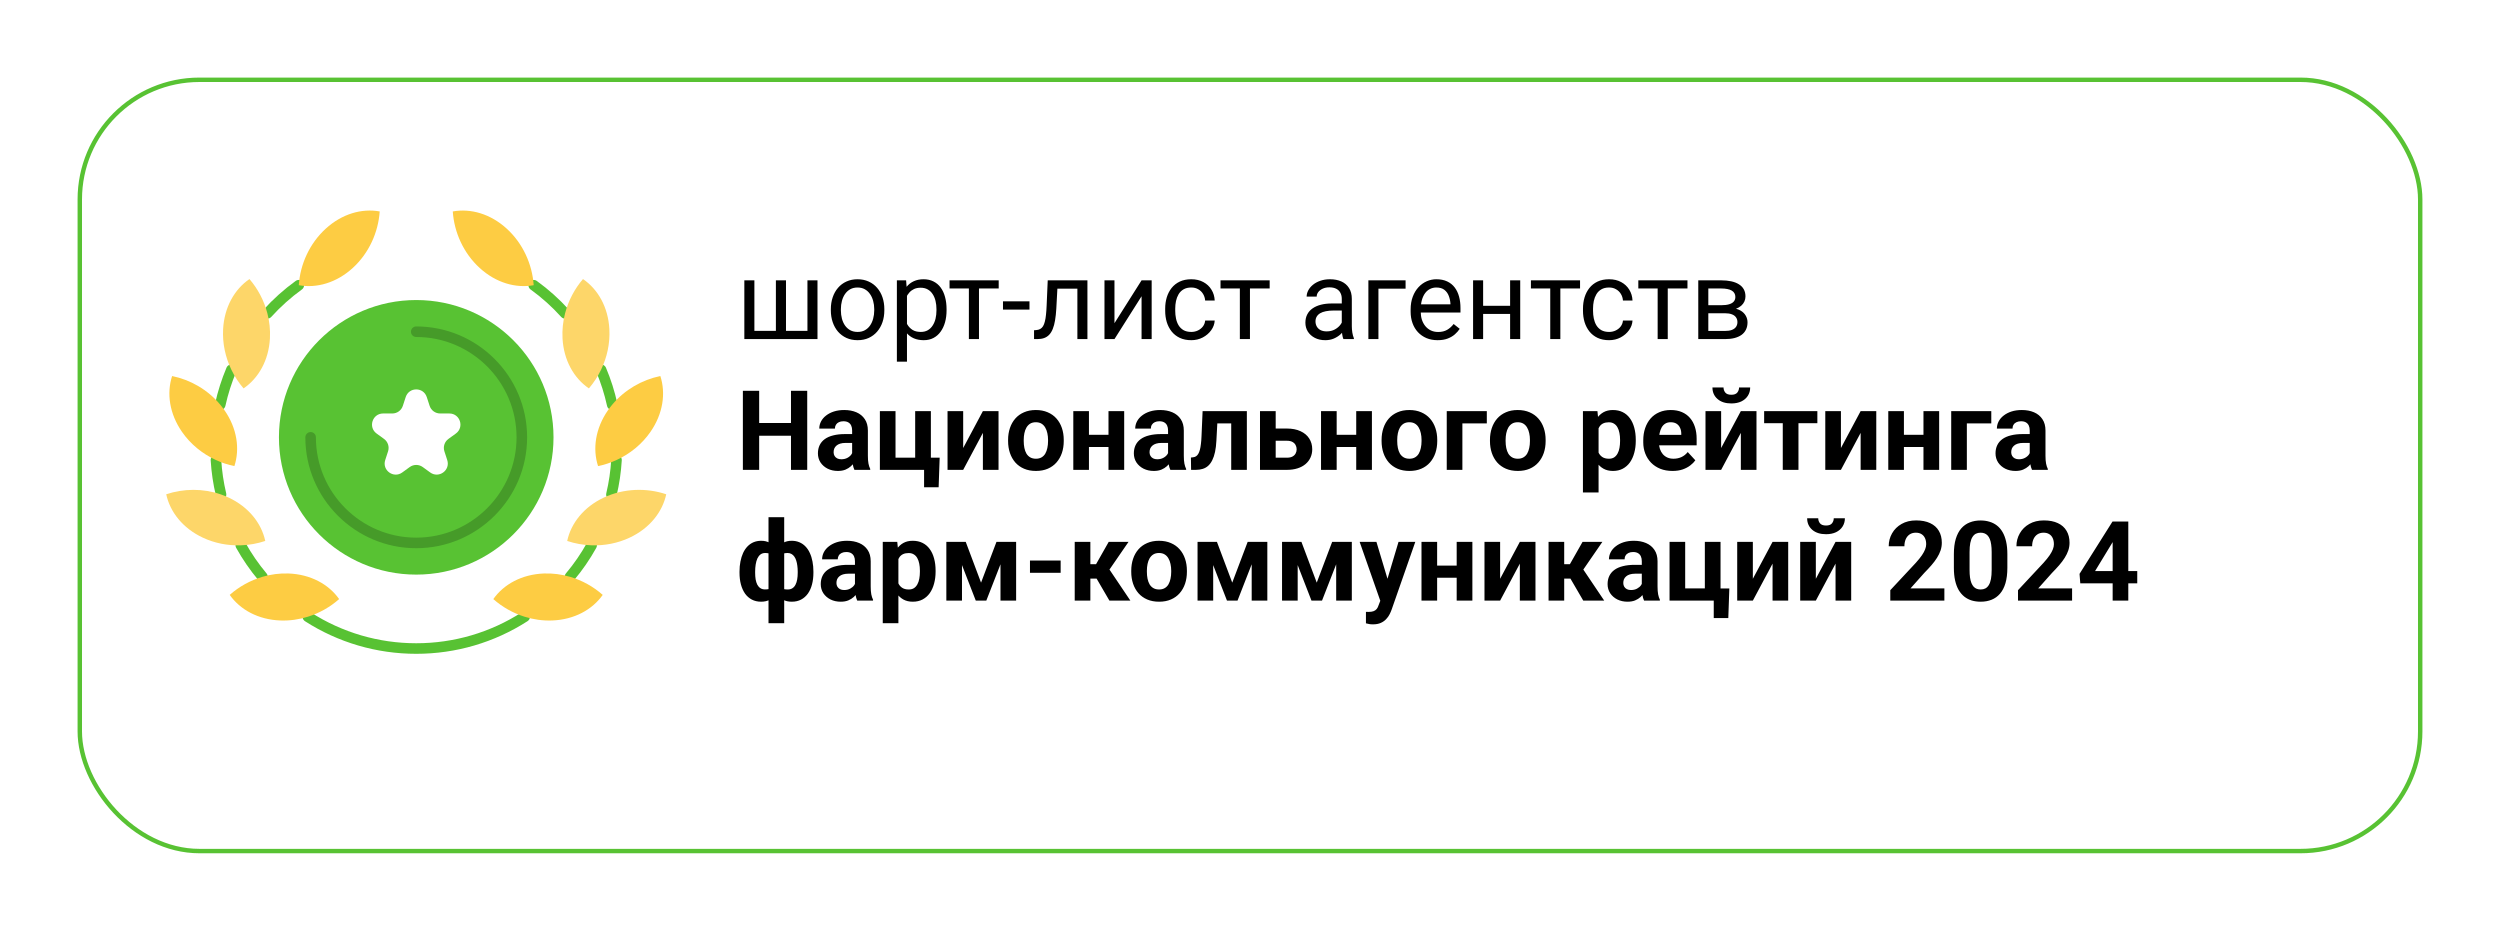 <svg width="1128" height="420" viewBox="0 0 1128 420" fill="none" xmlns="http://www.w3.org/2000/svg">
<g filter="url(#filter0_d_10474_320)">
<rect x="35" y="20" width="1058" height="350" rx="55" fill="white"/>
<rect x="36" y="21" width="1056" height="348" rx="54" stroke="#58C233" stroke-width="2"/>
</g>
<path d="M335.847 126.49H340.379V149.276H350.082V126.49H354.639V149.276H364.317V126.49H368.85V153H335.847V126.49ZM374.877 140.039V139.475C374.877 137.564 375.155 135.792 375.71 134.159C376.266 132.509 377.066 131.08 378.111 129.871C379.157 128.646 380.423 127.698 381.909 127.029C383.395 126.343 385.062 126 386.907 126C388.769 126 390.444 126.343 391.93 127.029C393.433 127.698 394.707 128.646 395.752 129.871C396.814 131.08 397.623 132.509 398.178 134.159C398.733 135.792 399.011 137.564 399.011 139.475V140.039C399.011 141.95 398.733 143.722 398.178 145.356C397.623 146.989 396.814 148.418 395.752 149.643C394.707 150.852 393.441 151.799 391.955 152.485C390.485 153.155 388.818 153.49 386.956 153.49C385.094 153.49 383.42 153.155 381.934 152.485C380.447 151.799 379.173 150.852 378.111 149.643C377.066 148.418 376.266 146.989 375.71 145.356C375.155 143.722 374.877 141.95 374.877 140.039ZM379.41 139.475V140.039C379.41 141.362 379.565 142.611 379.875 143.788C380.186 144.947 380.651 145.976 381.272 146.875C381.909 147.773 382.701 148.484 383.649 149.006C384.596 149.513 385.699 149.766 386.956 149.766C388.198 149.766 389.284 149.513 390.215 149.006C391.162 148.484 391.946 147.773 392.567 146.875C393.188 145.976 393.653 144.947 393.964 143.788C394.29 142.611 394.454 141.362 394.454 140.039V139.475C394.454 138.169 394.29 136.935 393.964 135.776C393.653 134.6 393.18 133.562 392.543 132.664C391.922 131.749 391.138 131.031 390.19 130.508C389.259 129.985 388.165 129.724 386.907 129.724C385.666 129.724 384.572 129.985 383.624 130.508C382.693 131.031 381.909 131.749 381.272 132.664C380.651 133.562 380.186 134.6 379.875 135.776C379.565 136.935 379.41 138.169 379.41 139.475ZM409.228 131.586V163.193H404.671V126.49H408.836L409.228 131.586ZM427.089 139.524V140.039C427.089 141.966 426.861 143.755 426.403 145.405C425.946 147.038 425.276 148.459 424.394 149.668C423.529 150.877 422.459 151.816 421.185 152.485C419.911 153.155 418.449 153.49 416.799 153.49C415.116 153.49 413.63 153.212 412.34 152.657C411.049 152.102 409.955 151.293 409.056 150.231C408.158 149.17 407.439 147.896 406.9 146.409C406.378 144.923 406.018 143.248 405.822 141.386V138.642C406.018 136.682 406.386 134.926 406.925 133.374C407.464 131.823 408.174 130.5 409.056 129.405C409.955 128.295 411.041 127.453 412.315 126.882C413.589 126.294 415.059 126 416.725 126C418.391 126 419.87 126.326 421.16 126.98C422.45 127.617 423.537 128.531 424.419 129.724C425.301 130.916 425.962 132.345 426.403 134.012C426.861 135.661 427.089 137.499 427.089 139.524ZM422.532 140.039V139.524C422.532 138.201 422.393 136.96 422.116 135.8C421.838 134.624 421.405 133.595 420.817 132.713C420.245 131.815 419.51 131.112 418.612 130.606C417.714 130.083 416.644 129.822 415.402 129.822C414.259 129.822 413.263 130.018 412.413 130.41C411.58 130.802 410.87 131.333 410.282 132.002C409.693 132.656 409.212 133.407 408.836 134.257C408.477 135.09 408.207 135.955 408.027 136.854V143.199C408.354 144.343 408.811 145.421 409.399 146.434C409.988 147.43 410.772 148.239 411.752 148.859C412.732 149.464 413.965 149.766 415.451 149.766C416.676 149.766 417.73 149.513 418.612 149.006C419.51 148.484 420.245 147.773 420.817 146.875C421.405 145.976 421.838 144.947 422.116 143.788C422.393 142.611 422.532 141.362 422.532 140.039ZM441.717 126.49V153H437.159V126.49H441.717ZM450.611 126.49V130.165H428.437V126.49H450.611ZM464.503 135.972V139.696H452.546V135.972H464.503ZM486.652 126.49V130.238H473.838V126.49H486.652ZM490.646 126.49V153H486.113V126.49H490.646ZM472.735 126.49H477.292L476.606 139.279C476.492 141.256 476.304 143.003 476.043 144.523C475.798 146.025 475.455 147.316 475.014 148.394C474.589 149.472 474.05 150.354 473.397 151.04C472.76 151.71 471.992 152.208 471.094 152.534C470.195 152.845 469.158 153 467.982 153H466.561V149.006L467.541 148.933C468.243 148.884 468.84 148.72 469.33 148.443C469.836 148.165 470.261 147.757 470.604 147.218C470.947 146.662 471.224 145.952 471.437 145.086C471.665 144.22 471.837 143.191 471.951 141.999C472.082 140.807 472.18 139.418 472.245 137.834L472.735 126.49ZM502.847 145.821L515.073 126.49H519.631V153H515.073V133.669L502.847 153H498.339V126.49H502.847V145.821ZM537.517 149.766C538.595 149.766 539.591 149.545 540.506 149.104C541.42 148.663 542.172 148.059 542.76 147.291C543.348 146.507 543.683 145.617 543.764 144.621H548.077C547.995 146.189 547.464 147.651 546.484 149.006C545.52 150.346 544.254 151.432 542.686 152.265C541.118 153.082 539.395 153.49 537.517 153.49C535.524 153.49 533.784 153.139 532.298 152.436C530.828 151.734 529.603 150.77 528.623 149.545C527.659 148.32 526.932 146.916 526.442 145.331C525.968 143.73 525.731 142.04 525.731 140.259V139.23C525.731 137.45 525.968 135.767 526.442 134.183C526.932 132.582 527.659 131.169 528.623 129.944C529.603 128.719 530.828 127.756 532.298 127.053C533.784 126.351 535.524 126 537.517 126C539.591 126 541.404 126.424 542.956 127.274C544.508 128.107 545.724 129.25 546.607 130.704C547.505 132.141 547.995 133.775 548.077 135.604H543.764C543.683 134.51 543.372 133.522 542.833 132.639C542.311 131.757 541.592 131.055 540.677 130.532C539.779 129.993 538.725 129.724 537.517 129.724C536.128 129.724 534.96 130.001 534.013 130.557C533.082 131.096 532.339 131.831 531.783 132.762C531.244 133.677 530.852 134.698 530.607 135.825C530.379 136.935 530.264 138.071 530.264 139.23V140.259C530.264 141.419 530.379 142.562 530.607 143.69C530.836 144.817 531.22 145.837 531.759 146.752C532.314 147.667 533.057 148.402 533.988 148.957C534.936 149.496 536.112 149.766 537.517 149.766ZM563.978 126.49V153H559.421V126.49H563.978ZM572.872 126.49V130.165H550.698V126.49H572.872ZM605.41 148.467V134.82C605.41 133.775 605.197 132.868 604.772 132.1C604.364 131.316 603.743 130.712 602.91 130.287C602.077 129.863 601.048 129.65 599.823 129.65C598.68 129.65 597.675 129.846 596.81 130.238C595.96 130.63 595.291 131.145 594.8 131.782C594.327 132.419 594.09 133.105 594.09 133.84H589.557C589.557 132.893 589.802 131.953 590.292 131.022C590.782 130.091 591.485 129.25 592.399 128.499C593.33 127.731 594.441 127.127 595.732 126.686C597.038 126.228 598.492 126 600.093 126C602.02 126 603.719 126.326 605.189 126.98C606.675 127.633 607.835 128.621 608.668 129.944C609.518 131.251 609.942 132.893 609.942 134.869V147.218C609.942 148.1 610.016 149.039 610.163 150.035C610.326 151.032 610.563 151.889 610.873 152.608V153H606.145C605.916 152.477 605.736 151.783 605.606 150.917C605.475 150.035 605.41 149.219 605.41 148.467ZM606.194 136.927L606.243 140.112H601.661C600.37 140.112 599.219 140.219 598.206 140.431C597.193 140.627 596.344 140.929 595.658 141.337C594.972 141.746 594.449 142.26 594.09 142.881C593.731 143.485 593.551 144.196 593.551 145.013C593.551 145.846 593.739 146.605 594.114 147.291C594.49 147.977 595.054 148.524 595.805 148.933C596.573 149.325 597.512 149.521 598.623 149.521C600.011 149.521 601.236 149.227 602.298 148.639C603.36 148.051 604.201 147.332 604.821 146.483C605.459 145.633 605.802 144.808 605.851 144.008L607.786 146.189C607.672 146.875 607.361 147.634 606.855 148.467C606.349 149.3 605.671 150.101 604.821 150.868C603.988 151.62 602.992 152.249 601.832 152.755C600.689 153.245 599.399 153.49 597.961 153.49C596.164 153.49 594.588 153.139 593.232 152.436C591.893 151.734 590.848 150.795 590.096 149.619C589.361 148.426 588.994 147.095 588.994 145.625C588.994 144.204 589.271 142.954 589.827 141.876C590.382 140.782 591.182 139.875 592.228 139.157C593.273 138.422 594.531 137.866 596.001 137.491C597.471 137.115 599.113 136.927 600.926 136.927H606.194ZM634.198 126.49V130.238H621.948V153H617.415V126.49H634.198ZM648.654 153.49C646.808 153.49 645.134 153.18 643.631 152.559C642.145 151.922 640.863 151.032 639.785 149.888C638.723 148.745 637.906 147.389 637.335 145.821C636.763 144.253 636.477 142.538 636.477 140.676V139.647C636.477 137.491 636.796 135.571 637.433 133.889C638.07 132.19 638.935 130.753 640.03 129.577C641.124 128.401 642.366 127.511 643.754 126.906C645.142 126.302 646.58 126 648.066 126C649.961 126 651.594 126.326 652.966 126.98C654.355 127.633 655.49 128.548 656.372 129.724C657.254 130.884 657.908 132.256 658.332 133.84C658.757 135.408 658.969 137.123 658.969 138.985V141.019H639.172V137.319H654.437V136.976C654.371 135.8 654.126 134.657 653.701 133.546C653.293 132.435 652.64 131.521 651.741 130.802C650.843 130.083 649.618 129.724 648.066 129.724C647.037 129.724 646.09 129.944 645.224 130.385C644.358 130.81 643.615 131.447 642.994 132.296C642.374 133.146 641.892 134.183 641.549 135.408C641.206 136.633 641.034 138.046 641.034 139.647V140.676C641.034 141.934 641.206 143.118 641.549 144.229C641.908 145.323 642.423 146.287 643.092 147.12C643.778 147.953 644.603 148.606 645.567 149.08C646.547 149.553 647.658 149.79 648.899 149.79C650.5 149.79 651.856 149.464 652.966 148.81C654.077 148.157 655.049 147.283 655.882 146.189L658.626 148.369C658.055 149.235 657.328 150.06 656.446 150.844C655.564 151.628 654.477 152.265 653.187 152.755C651.913 153.245 650.402 153.49 648.654 153.49ZM682.245 137.981V141.656H668.231V137.981H682.245ZM669.186 126.49V153H664.654V126.49H669.186ZM685.921 126.49V153H681.363V126.49H685.921ZM704.027 126.49V153H699.47V126.49H704.027ZM712.921 126.49V130.165H690.747V126.49H712.921ZM726.029 149.766C727.107 149.766 728.104 149.545 729.018 149.104C729.933 148.663 730.684 148.059 731.272 147.291C731.861 146.507 732.195 145.617 732.277 144.621H736.589C736.508 146.189 735.977 147.651 734.997 149.006C734.033 150.346 732.767 151.432 731.199 152.265C729.631 153.082 727.908 153.49 726.029 153.49C724.036 153.49 722.297 153.139 720.81 152.436C719.34 151.734 718.115 150.77 717.135 149.545C716.172 148.32 715.445 146.916 714.955 145.331C714.481 143.73 714.244 142.04 714.244 140.259V139.23C714.244 137.45 714.481 135.767 714.955 134.183C715.445 132.582 716.172 131.169 717.135 129.944C718.115 128.719 719.34 127.756 720.81 127.053C722.297 126.351 724.036 126 726.029 126C728.104 126 729.917 126.424 731.468 127.274C733.02 128.107 734.237 129.25 735.119 130.704C736.018 132.141 736.508 133.775 736.589 135.604H732.277C732.195 134.51 731.885 133.522 731.346 132.639C730.823 131.757 730.105 131.055 729.19 130.532C728.291 129.993 727.238 129.724 726.029 129.724C724.641 129.724 723.473 130.001 722.526 130.557C721.594 131.096 720.851 131.831 720.296 132.762C719.757 133.677 719.365 134.698 719.12 135.825C718.891 136.935 718.777 138.071 718.777 139.23V140.259C718.777 141.419 718.891 142.562 719.12 143.69C719.349 144.817 719.732 145.837 720.271 146.752C720.827 147.667 721.57 148.402 722.501 148.957C723.448 149.496 724.624 149.766 726.029 149.766ZM752.491 126.49V153H747.933V126.49H752.491ZM761.385 126.49V130.165H739.211V126.49H761.385ZM778.29 141.337H769.592L769.543 137.711H776.649C778.054 137.711 779.221 137.572 780.152 137.295C781.1 137.017 781.81 136.6 782.284 136.045C782.758 135.49 782.995 134.804 782.995 133.987C782.995 133.35 782.856 132.795 782.578 132.321C782.317 131.831 781.917 131.431 781.378 131.12C780.839 130.794 780.169 130.557 779.368 130.41C778.584 130.246 777.662 130.165 776.6 130.165H770.793V153H766.26V126.49H776.6C778.282 126.49 779.793 126.637 781.133 126.931C782.488 127.225 783.64 127.674 784.587 128.278C785.551 128.866 786.286 129.618 786.792 130.532C787.299 131.447 787.552 132.525 787.552 133.767C787.552 134.567 787.389 135.326 787.062 136.045C786.735 136.764 786.253 137.401 785.616 137.956C784.979 138.512 784.195 138.969 783.264 139.328C782.333 139.671 781.263 139.892 780.054 139.99L778.29 141.337ZM778.29 153H767.951L770.205 149.325H778.29C779.548 149.325 780.594 149.17 781.427 148.859C782.26 148.533 782.88 148.075 783.289 147.487C783.713 146.883 783.926 146.164 783.926 145.331C783.926 144.498 783.713 143.788 783.289 143.199C782.88 142.595 782.26 142.138 781.427 141.827C780.594 141.501 779.548 141.337 778.29 141.337H771.406L771.455 137.711H780.054L781.696 139.083C783.15 139.198 784.383 139.557 785.396 140.161C786.408 140.766 787.176 141.533 787.699 142.464C788.222 143.379 788.483 144.376 788.483 145.454C788.483 146.695 788.246 147.789 787.772 148.737C787.315 149.684 786.645 150.476 785.763 151.113C784.881 151.734 783.811 152.208 782.554 152.534C781.296 152.845 779.875 153 778.29 153ZM358.976 190.855V196.589H340.355V190.855H358.976ZM342.536 176.326V212H335.185V176.326H342.536ZM364.219 176.326V212H356.893V176.326H364.219ZM384.482 206.022V194.212C384.482 193.363 384.343 192.636 384.065 192.031C383.787 191.411 383.355 190.929 382.767 190.586C382.195 190.243 381.452 190.071 380.537 190.071C379.753 190.071 379.075 190.21 378.503 190.488C377.932 190.749 377.491 191.133 377.18 191.639C376.87 192.129 376.715 192.709 376.715 193.379H369.658C369.658 192.252 369.92 191.182 370.442 190.169C370.965 189.157 371.725 188.266 372.721 187.499C373.717 186.715 374.902 186.102 376.274 185.661C377.662 185.22 379.214 185 380.929 185C382.987 185 384.817 185.343 386.417 186.029C388.018 186.715 389.276 187.744 390.19 189.116C391.122 190.488 391.587 192.203 391.587 194.261V205.605C391.587 207.059 391.677 208.251 391.857 209.182C392.036 210.097 392.298 210.897 392.641 211.583V212H385.511C385.168 211.281 384.906 210.383 384.727 209.305C384.563 208.21 384.482 207.116 384.482 206.022ZM385.413 195.854L385.462 199.847H381.517C380.586 199.847 379.777 199.954 379.091 200.166C378.405 200.378 377.842 200.68 377.401 201.072C376.96 201.448 376.633 201.889 376.421 202.396C376.225 202.902 376.127 203.457 376.127 204.062C376.127 204.666 376.266 205.213 376.543 205.703C376.821 206.177 377.221 206.553 377.744 206.83C378.267 207.092 378.879 207.222 379.581 207.222C380.643 207.222 381.566 207.01 382.35 206.585C383.134 206.161 383.738 205.638 384.163 205.017C384.604 204.396 384.833 203.808 384.849 203.253L386.711 206.242C386.45 206.912 386.091 207.606 385.633 208.325C385.192 209.044 384.629 209.721 383.943 210.358C383.257 210.979 382.432 211.494 381.468 211.902C380.504 212.294 379.361 212.49 378.038 212.49C376.355 212.49 374.828 212.155 373.456 211.485C372.1 210.799 371.022 209.86 370.222 208.668C369.438 207.459 369.046 206.087 369.046 204.552C369.046 203.163 369.307 201.93 369.83 200.852C370.353 199.774 371.12 198.867 372.133 198.132C373.162 197.381 374.444 196.817 375.98 196.442C377.515 196.05 379.296 195.854 381.321 195.854H385.413ZM397.002 212V185.49H404.058V206.487H412.928V185.49H420.009V212H397.002ZM423.978 206.512L423.512 219.865H416.946V212H413.981V206.512H423.978ZM434.587 202.15L443.481 185.49H450.537V212H443.481V195.315L434.587 212H427.53V185.49H434.587V202.15ZM454.849 199.014V198.5C454.849 196.556 455.127 194.767 455.682 193.134C456.238 191.484 457.046 190.055 458.108 188.846C459.17 187.638 460.476 186.698 462.028 186.029C463.58 185.343 465.36 185 467.369 185C469.379 185 471.167 185.343 472.735 186.029C474.303 186.698 475.618 187.638 476.68 188.846C477.758 190.055 478.575 191.484 479.13 193.134C479.685 194.767 479.963 196.556 479.963 198.5V199.014C479.963 200.942 479.685 202.73 479.13 204.38C478.575 206.014 477.758 207.443 476.68 208.668C475.618 209.877 474.311 210.816 472.76 211.485C471.208 212.155 469.428 212.49 467.418 212.49C465.409 212.49 463.621 212.155 462.053 211.485C460.501 210.816 459.186 209.877 458.108 208.668C457.046 207.443 456.238 206.014 455.682 204.38C455.127 202.73 454.849 200.942 454.849 199.014ZM461.906 198.5V199.014C461.906 200.125 462.004 201.162 462.2 202.126C462.396 203.09 462.706 203.939 463.131 204.674C463.572 205.393 464.143 205.956 464.846 206.365C465.548 206.773 466.406 206.977 467.418 206.977C468.398 206.977 469.24 206.773 469.942 206.365C470.644 205.956 471.208 205.393 471.633 204.674C472.057 203.939 472.368 203.09 472.564 202.126C472.776 201.162 472.882 200.125 472.882 199.014V198.5C472.882 197.422 472.776 196.409 472.564 195.462C472.368 194.498 472.049 193.649 471.608 192.914C471.183 192.162 470.62 191.574 469.918 191.149C469.215 190.725 468.366 190.512 467.369 190.512C466.373 190.512 465.524 190.725 464.821 191.149C464.135 191.574 463.572 192.162 463.131 192.914C462.706 193.649 462.396 194.498 462.2 195.462C462.004 196.409 461.906 197.422 461.906 198.5ZM502.455 196.197V201.685H488.98V196.197H502.455ZM491.332 185.49V212H484.275V185.49H491.332ZM507.233 185.49V212H500.152V185.49H507.233ZM527.03 206.022V194.212C527.03 193.363 526.891 192.636 526.613 192.031C526.336 191.411 525.903 190.929 525.315 190.586C524.743 190.243 524 190.071 523.085 190.071C522.301 190.071 521.623 190.21 521.052 190.488C520.48 190.749 520.039 191.133 519.729 191.639C519.418 192.129 519.263 192.709 519.263 193.379H512.207C512.207 192.252 512.468 191.182 512.991 190.169C513.513 189.157 514.273 188.266 515.269 187.499C516.266 186.715 517.45 186.102 518.822 185.661C520.21 185.22 521.762 185 523.477 185C525.535 185 527.365 185.343 528.966 186.029C530.566 186.715 531.824 187.744 532.739 189.116C533.67 190.488 534.135 192.203 534.135 194.261V205.605C534.135 207.059 534.225 208.251 534.405 209.182C534.585 210.097 534.846 210.897 535.189 211.583V212H528.059C527.716 211.281 527.455 210.383 527.275 209.305C527.112 208.21 527.03 207.116 527.03 206.022ZM527.961 195.854L528.01 199.847H524.065C523.134 199.847 522.326 199.954 521.64 200.166C520.954 200.378 520.39 200.68 519.949 201.072C519.508 201.448 519.181 201.889 518.969 202.396C518.773 202.902 518.675 203.457 518.675 204.062C518.675 204.666 518.814 205.213 519.092 205.703C519.369 206.177 519.769 206.553 520.292 206.83C520.815 207.092 521.427 207.222 522.13 207.222C523.191 207.222 524.114 207.01 524.898 206.585C525.682 206.161 526.287 205.638 526.711 205.017C527.153 204.396 527.381 203.808 527.398 203.253L529.26 206.242C528.998 206.912 528.639 207.606 528.182 208.325C527.741 209.044 527.177 209.721 526.491 210.358C525.805 210.979 524.98 211.494 524.016 211.902C523.053 212.294 521.909 212.49 520.586 212.49C518.904 212.49 517.377 212.155 516.004 211.485C514.649 210.799 513.571 209.86 512.77 208.668C511.986 207.459 511.594 206.087 511.594 204.552C511.594 203.163 511.856 201.93 512.378 200.852C512.901 199.774 513.669 198.867 514.681 198.132C515.71 197.381 516.993 196.817 518.528 196.442C520.063 196.05 521.844 195.854 523.869 195.854H527.961ZM557.412 185.49V191.027H544.377V185.49H557.412ZM562.581 185.49V212H555.525V185.49H562.581ZM542.613 185.49H549.547L548.836 198.867C548.738 200.778 548.534 202.461 548.224 203.915C547.913 205.368 547.497 206.61 546.974 207.639C546.468 208.668 545.855 209.509 545.136 210.162C544.434 210.799 543.609 211.265 542.662 211.559C541.731 211.853 540.702 212 539.575 212H537.419L537.345 206.438L538.252 206.34C538.774 206.291 539.232 206.144 539.624 205.899C540.032 205.638 540.375 205.27 540.653 204.797C540.947 204.307 541.192 203.694 541.388 202.959C541.584 202.208 541.739 201.326 541.853 200.313C541.984 199.3 542.074 198.132 542.123 196.809L542.613 185.49ZM572.921 193.355H580.614C583.032 193.355 585.09 193.755 586.789 194.555C588.504 195.339 589.81 196.434 590.709 197.838C591.623 199.243 592.081 200.868 592.081 202.714C592.081 204.053 591.819 205.295 591.297 206.438C590.79 207.565 590.047 208.545 589.067 209.378C588.087 210.211 586.887 210.857 585.465 211.314C584.044 211.771 582.427 212 580.614 212H568.511V185.49H575.591V206.512H580.614C581.676 206.512 582.525 206.34 583.162 205.997C583.816 205.638 584.289 205.172 584.583 204.601C584.894 204.029 585.049 203.408 585.049 202.739C585.049 202.036 584.894 201.399 584.583 200.827C584.289 200.239 583.816 199.766 583.162 199.406C582.525 199.047 581.676 198.867 580.614 198.867H572.921V193.355ZM614.23 196.197V201.685H600.754V196.197H614.23ZM603.106 185.49V212H596.05V185.49H603.106ZM619.008 185.49V212H611.927V185.49H619.008ZM623.369 199.014V198.5C623.369 196.556 623.647 194.767 624.202 193.134C624.757 191.484 625.566 190.055 626.628 188.846C627.689 187.638 628.996 186.698 630.548 186.029C632.1 185.343 633.88 185 635.889 185C637.898 185 639.687 185.343 641.255 186.029C642.823 186.698 644.138 187.638 645.2 188.846C646.278 190.055 647.094 191.484 647.65 193.134C648.205 194.767 648.483 196.556 648.483 198.5V199.014C648.483 200.942 648.205 202.73 647.65 204.38C647.094 206.014 646.278 207.443 645.2 208.668C644.138 209.877 642.831 210.816 641.279 211.485C639.728 212.155 637.947 212.49 635.938 212.49C633.929 212.49 632.14 212.155 630.572 211.485C629.021 210.816 627.706 209.877 626.628 208.668C625.566 207.443 624.757 206.014 624.202 204.38C623.647 202.73 623.369 200.942 623.369 199.014ZM630.425 198.5V199.014C630.425 200.125 630.523 201.162 630.719 202.126C630.915 203.09 631.226 203.939 631.65 204.674C632.091 205.393 632.663 205.956 633.365 206.365C634.068 206.773 634.925 206.977 635.938 206.977C636.918 206.977 637.759 206.773 638.462 206.365C639.164 205.956 639.728 205.393 640.152 204.674C640.577 203.939 640.887 203.09 641.083 202.126C641.296 201.162 641.402 200.125 641.402 199.014V198.5C641.402 197.422 641.296 196.409 641.083 195.462C640.887 194.498 640.569 193.649 640.128 192.914C639.703 192.162 639.14 191.574 638.437 191.149C637.735 190.725 636.885 190.512 635.889 190.512C634.893 190.512 634.043 190.725 633.341 191.149C632.655 191.574 632.091 192.162 631.65 192.914C631.226 193.649 630.915 194.498 630.719 195.462C630.523 196.409 630.425 197.422 630.425 198.5ZM670.852 185.49V191.027H659.827V212H652.77V185.49H670.852ZM672.273 199.014V198.5C672.273 196.556 672.551 194.767 673.106 193.134C673.662 191.484 674.47 190.055 675.532 188.846C676.594 187.638 677.901 186.698 679.452 186.029C681.004 185.343 682.784 185 684.794 185C686.803 185 688.591 185.343 690.159 186.029C691.727 186.698 693.042 187.638 694.104 188.846C695.182 190.055 695.999 191.484 696.554 193.134C697.11 194.767 697.387 196.556 697.387 198.5V199.014C697.387 200.942 697.11 202.73 696.554 204.38C695.999 206.014 695.182 207.443 694.104 208.668C693.042 209.877 691.736 210.816 690.184 211.485C688.632 212.155 686.852 212.49 684.843 212.49C682.833 212.49 681.045 212.155 679.477 211.485C677.925 210.816 676.61 209.877 675.532 208.668C674.47 207.443 673.662 206.014 673.106 204.38C672.551 202.73 672.273 200.942 672.273 199.014ZM679.33 198.5V199.014C679.33 200.125 679.428 201.162 679.624 202.126C679.82 203.09 680.13 203.939 680.555 204.674C680.996 205.393 681.568 205.956 682.27 206.365C682.972 206.773 683.83 206.977 684.843 206.977C685.823 206.977 686.664 206.773 687.366 206.365C688.069 205.956 688.632 205.393 689.057 204.674C689.482 203.939 689.792 203.09 689.988 202.126C690.2 201.162 690.306 200.125 690.306 199.014V198.5C690.306 197.422 690.2 196.409 689.988 195.462C689.792 194.498 689.473 193.649 689.032 192.914C688.608 192.162 688.044 191.574 687.342 191.149C686.639 190.725 685.79 190.512 684.794 190.512C683.797 190.512 682.948 190.725 682.245 191.149C681.559 191.574 680.996 192.162 680.555 192.914C680.13 193.649 679.82 194.498 679.624 195.462C679.428 196.409 679.33 197.422 679.33 198.5ZM721.276 190.586V222.193H714.22V185.49H720.761L721.276 190.586ZM738.059 198.451V198.965C738.059 200.893 737.831 202.681 737.373 204.331C736.932 205.981 736.279 207.418 735.413 208.643C734.547 209.852 733.469 210.799 732.179 211.485C730.905 212.155 729.435 212.49 727.769 212.49C726.152 212.49 724.747 212.163 723.555 211.51C722.362 210.857 721.358 209.942 720.541 208.766C719.741 207.573 719.095 206.193 718.605 204.625C718.115 203.057 717.74 201.375 717.478 199.578V198.23C717.74 196.303 718.115 194.539 718.605 192.938C719.095 191.321 719.741 189.924 720.541 188.748C721.358 187.556 722.354 186.633 723.53 185.98C724.722 185.326 726.119 185 727.72 185C729.402 185 730.88 185.318 732.155 185.955C733.445 186.592 734.523 187.507 735.389 188.699C736.271 189.892 736.932 191.313 737.373 192.963C737.831 194.612 738.059 196.442 738.059 198.451ZM730.978 198.965V198.451C730.978 197.324 730.88 196.287 730.684 195.339C730.505 194.375 730.211 193.534 729.802 192.816C729.41 192.097 728.888 191.541 728.234 191.149C727.597 190.741 726.821 190.537 725.907 190.537C724.943 190.537 724.118 190.692 723.432 191.002C722.762 191.313 722.215 191.762 721.79 192.35C721.366 192.938 721.047 193.64 720.835 194.457C720.623 195.274 720.492 196.197 720.443 197.226V200.631C720.525 201.84 720.753 202.926 721.129 203.89C721.505 204.837 722.085 205.589 722.869 206.144C723.653 206.7 724.682 206.977 725.956 206.977C726.887 206.977 727.671 206.773 728.308 206.365C728.945 205.94 729.459 205.36 729.851 204.625C730.26 203.89 730.546 203.041 730.709 202.077C730.889 201.113 730.978 200.076 730.978 198.965ZM754.647 212.49C752.589 212.49 750.743 212.163 749.109 211.51C747.476 210.84 746.088 209.917 744.944 208.741C743.817 207.565 742.951 206.201 742.347 204.65C741.743 203.082 741.44 201.415 741.44 199.651V198.671C741.44 196.662 741.726 194.825 742.298 193.159C742.87 191.492 743.686 190.047 744.748 188.822C745.826 187.597 747.133 186.658 748.668 186.004C750.204 185.334 751.935 185 753.863 185C755.741 185 757.407 185.31 758.861 185.931C760.315 186.551 761.532 187.433 762.512 188.577C763.508 189.72 764.259 191.092 764.766 192.693C765.272 194.277 765.525 196.042 765.525 197.985V200.925H744.454V196.221H758.591V195.682C758.591 194.702 758.412 193.828 758.052 193.061C757.709 192.276 757.187 191.656 756.484 191.198C755.782 190.741 754.884 190.512 753.789 190.512C752.858 190.512 752.058 190.717 751.388 191.125C750.718 191.533 750.171 192.105 749.746 192.84C749.338 193.575 749.028 194.441 748.815 195.437C748.619 196.417 748.521 197.495 748.521 198.671V199.651C748.521 200.713 748.668 201.693 748.962 202.592C749.273 203.49 749.706 204.266 750.261 204.919C750.833 205.573 751.519 206.079 752.319 206.438C753.136 206.798 754.059 206.977 755.088 206.977C756.362 206.977 757.546 206.732 758.64 206.242C759.751 205.736 760.707 204.976 761.507 203.964L764.937 207.688C764.382 208.488 763.622 209.256 762.659 209.991C761.711 210.726 760.568 211.33 759.228 211.804C757.889 212.261 756.362 212.49 754.647 212.49ZM776.575 202.15L785.469 185.49H792.526V212H785.469V195.315L776.575 212H769.519V185.49H776.575V202.15ZM784.661 174.832H789.683C789.683 176.236 789.332 177.486 788.63 178.58C787.944 179.658 786.964 180.508 785.69 181.128C784.416 181.733 782.913 182.035 781.182 182.035C778.552 182.035 776.469 181.365 774.934 180.026C773.415 178.686 772.655 176.955 772.655 174.832H777.653C777.653 175.681 777.915 176.441 778.437 177.11C778.976 177.78 779.891 178.115 781.182 178.115C782.456 178.115 783.354 177.78 783.877 177.11C784.399 176.441 784.661 175.681 784.661 174.832ZM811.465 185.49V212H804.384V185.49H811.465ZM819.992 185.49V190.953H795.98V185.49H819.992ZM830.625 202.15L839.519 185.49H846.575V212H839.519V195.315L830.625 212H823.569V185.49H830.625V202.15ZM870.17 196.197V201.685H856.694V196.197H870.17ZM859.047 185.49V212H851.99V185.49H859.047ZM874.948 185.49V212H867.867V185.49H874.948ZM898.469 185.49V191.027H887.443V212H880.387V185.49H898.469ZM915.816 206.022V194.212C915.816 193.363 915.677 192.636 915.399 192.031C915.122 191.411 914.689 190.929 914.101 190.586C913.529 190.243 912.786 190.071 911.871 190.071C911.087 190.071 910.409 190.21 909.838 190.488C909.266 190.749 908.825 191.133 908.515 191.639C908.204 192.129 908.049 192.709 908.049 193.379H900.993C900.993 192.252 901.254 191.182 901.777 190.169C902.299 189.157 903.059 188.266 904.055 187.499C905.052 186.715 906.236 186.102 907.608 185.661C908.996 185.22 910.548 185 912.263 185C914.321 185 916.151 185.343 917.752 186.029C919.352 186.715 920.61 187.744 921.525 189.116C922.456 190.488 922.921 192.203 922.921 194.261V205.605C922.921 207.059 923.011 208.251 923.191 209.182C923.37 210.097 923.632 210.897 923.975 211.583V212H916.845C916.502 211.281 916.241 210.383 916.061 209.305C915.898 208.21 915.816 207.116 915.816 206.022ZM916.747 195.854L916.796 199.847H912.851C911.92 199.847 911.112 199.954 910.426 200.166C909.74 200.378 909.176 200.68 908.735 201.072C908.294 201.448 907.967 201.889 907.755 202.396C907.559 202.902 907.461 203.457 907.461 204.062C907.461 204.666 907.6 205.213 907.878 205.703C908.155 206.177 908.555 206.553 909.078 206.83C909.601 207.092 910.213 207.222 910.916 207.222C911.977 207.222 912.9 207.01 913.684 206.585C914.468 206.161 915.073 205.638 915.497 205.017C915.938 204.396 916.167 203.808 916.183 203.253L918.046 206.242C917.784 206.912 917.425 207.606 916.967 208.325C916.526 209.044 915.963 209.721 915.277 210.358C914.591 210.979 913.766 211.494 912.802 211.902C911.839 212.294 910.695 212.49 909.372 212.49C907.69 212.49 906.162 212.155 904.79 211.485C903.435 210.799 902.357 209.86 901.556 208.668C900.772 207.459 900.38 206.087 900.38 204.552C900.38 203.163 900.641 201.93 901.164 200.852C901.687 199.774 902.455 198.867 903.467 198.132C904.496 197.381 905.779 196.817 907.314 196.442C908.849 196.05 910.63 195.854 912.655 195.854H916.747ZM367.012 257.916V258.431C367.012 260.342 366.8 262.098 366.375 263.699C365.967 265.283 365.346 266.663 364.513 267.839C363.68 268.999 362.659 269.897 361.451 270.534C360.242 271.172 358.845 271.49 357.261 271.49C355.791 271.49 354.517 271.212 353.439 270.657C352.377 270.085 351.478 269.293 350.743 268.28C350.025 267.251 349.437 266.059 348.979 264.703C348.538 263.331 348.212 261.853 347.999 260.268V256.03C348.212 254.331 348.538 252.755 348.979 251.301C349.42 249.831 350 248.549 350.719 247.454C351.454 246.36 352.352 245.511 353.414 244.906C354.476 244.302 355.742 244 357.212 244C358.486 244 359.637 244.22 360.666 244.661C361.712 245.102 362.627 245.731 363.411 246.548C364.211 247.364 364.873 248.353 365.395 249.512C365.934 250.656 366.334 251.938 366.596 253.359C366.873 254.78 367.012 256.299 367.012 257.916ZM359.931 258.431V257.916C359.931 257.002 359.874 256.128 359.76 255.295C359.662 254.445 359.499 253.669 359.27 252.967C359.058 252.265 358.772 251.66 358.412 251.154C358.053 250.631 357.62 250.231 357.114 249.953C356.607 249.659 356.028 249.512 355.374 249.512C354.231 249.512 353.292 249.741 352.557 250.198C351.838 250.639 351.299 251.276 350.939 252.11C350.596 252.926 350.4 253.89 350.351 255.001V261.322C350.417 262.269 350.621 263.094 350.964 263.797C351.323 264.483 351.862 265.022 352.581 265.414C353.316 265.789 354.263 265.977 355.423 265.977C356.256 265.977 356.959 265.789 357.53 265.414C358.118 265.038 358.584 264.507 358.927 263.821C359.286 263.135 359.539 262.343 359.686 261.445C359.85 260.53 359.931 259.525 359.931 258.431ZM333.666 258.431V257.916C333.666 256.299 333.805 254.78 334.083 253.359C334.36 251.938 334.76 250.656 335.283 249.512C335.822 248.353 336.484 247.364 337.268 246.548C338.052 245.731 338.958 245.102 339.987 244.661C341.033 244.22 342.193 244 343.467 244C344.92 244 346.178 244.302 347.24 244.906C348.302 245.511 349.192 246.36 349.91 247.454C350.629 248.549 351.209 249.831 351.65 251.301C352.091 252.755 352.426 254.331 352.655 256.03V260.072C352.426 261.706 352.091 263.217 351.65 264.605C351.209 265.977 350.621 267.186 349.886 268.231C349.167 269.26 348.277 270.061 347.215 270.632C346.154 271.204 344.888 271.49 343.418 271.49C341.85 271.49 340.453 271.172 339.228 270.534C338.019 269.897 336.998 268.999 336.165 267.839C335.349 266.663 334.728 265.283 334.303 263.699C333.878 262.098 333.666 260.342 333.666 258.431ZM340.722 257.916V258.431C340.722 259.525 340.796 260.53 340.943 261.445C341.106 262.343 341.359 263.135 341.702 263.821C342.062 264.491 342.527 265.014 343.099 265.389C343.671 265.765 344.373 265.953 345.206 265.953C346.382 265.953 347.33 265.757 348.048 265.365C348.783 264.973 349.331 264.417 349.69 263.699C350.049 262.98 350.245 262.122 350.278 261.126V255.001C350.245 253.89 350.049 252.926 349.69 252.11C349.347 251.276 348.816 250.639 348.097 250.198C347.379 249.741 346.431 249.512 345.255 249.512C344.422 249.512 343.712 249.733 343.124 250.174C342.552 250.615 342.086 251.219 341.727 251.987C341.384 252.755 341.131 253.653 340.967 254.682C340.804 255.695 340.722 256.773 340.722 257.916ZM346.75 281.193V233.366H353.831V281.193H346.75ZM385.756 265.022V253.212C385.756 252.363 385.617 251.636 385.339 251.031C385.062 250.411 384.629 249.929 384.041 249.586C383.469 249.243 382.726 249.071 381.811 249.071C381.027 249.071 380.349 249.21 379.777 249.488C379.206 249.749 378.765 250.133 378.454 250.639C378.144 251.129 377.989 251.709 377.989 252.379H370.932C370.932 251.252 371.194 250.182 371.717 249.169C372.239 248.157 372.999 247.266 373.995 246.499C374.992 245.715 376.176 245.102 377.548 244.661C378.936 244.22 380.488 244 382.203 244C384.261 244 386.091 244.343 387.691 245.029C389.292 245.715 390.55 246.744 391.465 248.116C392.396 249.488 392.861 251.203 392.861 253.261V264.605C392.861 266.059 392.951 267.251 393.131 268.182C393.31 269.097 393.572 269.897 393.915 270.583V271H386.785C386.442 270.281 386.18 269.383 386.001 268.305C385.837 267.21 385.756 266.116 385.756 265.022ZM386.687 254.854L386.736 258.847H382.791C381.86 258.847 381.052 258.954 380.365 259.166C379.679 259.378 379.116 259.68 378.675 260.072C378.234 260.448 377.907 260.889 377.695 261.396C377.499 261.902 377.401 262.457 377.401 263.062C377.401 263.666 377.54 264.213 377.817 264.703C378.095 265.177 378.495 265.553 379.018 265.83C379.541 266.092 380.153 266.222 380.856 266.222C381.917 266.222 382.84 266.01 383.624 265.585C384.408 265.161 385.013 264.638 385.437 264.017C385.878 263.396 386.107 262.808 386.123 262.253L387.985 265.242C387.724 265.912 387.365 266.606 386.907 267.325C386.466 268.044 385.903 268.721 385.217 269.358C384.531 269.979 383.706 270.494 382.742 270.902C381.778 271.294 380.635 271.49 379.312 271.49C377.63 271.49 376.102 271.155 374.73 270.485C373.374 269.799 372.296 268.86 371.496 267.668C370.712 266.459 370.32 265.087 370.32 263.552C370.32 262.163 370.581 260.93 371.104 259.852C371.627 258.774 372.394 257.867 373.407 257.132C374.436 256.381 375.718 255.817 377.254 255.442C378.789 255.05 380.57 254.854 382.595 254.854H386.687ZM405.357 249.586V281.193H398.3V244.49H404.842L405.357 249.586ZM422.14 257.451V257.965C422.14 259.893 421.911 261.681 421.454 263.331C421.013 264.981 420.36 266.418 419.494 267.643C418.628 268.852 417.55 269.799 416.26 270.485C414.986 271.155 413.516 271.49 411.85 271.49C410.233 271.49 408.828 271.163 407.635 270.51C406.443 269.857 405.438 268.942 404.622 267.766C403.821 266.573 403.176 265.193 402.686 263.625C402.196 262.057 401.82 260.375 401.559 258.578V257.23C401.82 255.303 402.196 253.539 402.686 251.938C403.176 250.321 403.821 248.924 404.622 247.748C405.438 246.556 406.435 245.633 407.611 244.98C408.803 244.326 410.2 244 411.801 244C413.483 244 414.961 244.318 416.235 244.955C417.526 245.592 418.604 246.507 419.469 247.699C420.352 248.892 421.013 250.313 421.454 251.963C421.911 253.612 422.14 255.442 422.14 257.451ZM415.059 257.965V257.451C415.059 256.324 414.961 255.287 414.765 254.339C414.586 253.375 414.292 252.534 413.883 251.816C413.491 251.097 412.968 250.541 412.315 250.149C411.678 249.741 410.902 249.537 409.987 249.537C409.024 249.537 408.199 249.692 407.513 250.002C406.843 250.313 406.296 250.762 405.871 251.35C405.447 251.938 405.128 252.64 404.916 253.457C404.703 254.274 404.573 255.197 404.524 256.226V259.631C404.605 260.84 404.834 261.926 405.21 262.89C405.585 263.837 406.165 264.589 406.949 265.144C407.733 265.7 408.762 265.977 410.037 265.977C410.968 265.977 411.752 265.773 412.389 265.365C413.026 264.94 413.54 264.36 413.932 263.625C414.341 262.89 414.626 262.041 414.79 261.077C414.969 260.113 415.059 259.076 415.059 257.965ZM442.648 262.89L449.606 244.49H455.364L445.024 271H440.271L429.981 244.49H435.738L442.648 262.89ZM434.048 244.49V271H426.991V244.49H434.048ZM451.419 271V244.49H458.475V271H451.419ZM478.567 252.918V258.455H464.723V252.918H478.567ZM491.969 244.49V271H484.912V244.49H491.969ZM509.193 244.49L497.776 261.077H490.719L489.862 254.56H494.541L500.25 244.49H509.193ZM500.569 271L494.051 259.803L500.201 256.397L510.026 271H500.569ZM510.418 258.014V257.5C510.418 255.556 510.696 253.767 511.251 252.134C511.807 250.484 512.615 249.055 513.677 247.846C514.739 246.638 516.045 245.698 517.597 245.029C519.149 244.343 520.929 244 522.938 244C524.947 244 526.736 244.343 528.304 245.029C529.872 245.698 531.187 246.638 532.249 247.846C533.327 249.055 534.144 250.484 534.699 252.134C535.254 253.767 535.532 255.556 535.532 257.5V258.014C535.532 259.942 535.254 261.73 534.699 263.38C534.144 265.014 533.327 266.443 532.249 267.668C531.187 268.877 529.88 269.816 528.329 270.485C526.777 271.155 524.996 271.49 522.987 271.49C520.978 271.49 519.19 271.155 517.622 270.485C516.07 269.816 514.755 268.877 513.677 267.668C512.615 266.443 511.807 265.014 511.251 263.38C510.696 261.73 510.418 259.942 510.418 258.014ZM517.475 257.5V258.014C517.475 259.125 517.573 260.162 517.769 261.126C517.965 262.09 518.275 262.939 518.7 263.674C519.141 264.393 519.712 264.956 520.415 265.365C521.117 265.773 521.975 265.977 522.987 265.977C523.967 265.977 524.809 265.773 525.511 265.365C526.213 264.956 526.777 264.393 527.202 263.674C527.626 262.939 527.937 262.09 528.133 261.126C528.345 260.162 528.451 259.125 528.451 258.014V257.5C528.451 256.422 528.345 255.409 528.133 254.462C527.937 253.498 527.618 252.649 527.177 251.914C526.752 251.162 526.189 250.574 525.486 250.149C524.784 249.725 523.935 249.512 522.938 249.512C521.942 249.512 521.093 249.725 520.39 250.149C519.704 250.574 519.141 251.162 518.7 251.914C518.275 252.649 517.965 253.498 517.769 254.462C517.573 255.409 517.475 256.422 517.475 257.5ZM555.99 262.89L562.949 244.49H568.707L558.367 271H553.614L543.323 244.49H549.081L555.99 262.89ZM547.391 244.49V271H540.334V244.49H547.391ZM564.762 271V244.49H571.818V271H564.762ZM594.114 262.89L601.073 244.49H606.831L596.491 271H591.738L581.447 244.49H587.205L594.114 262.89ZM585.515 244.49V271H578.458V244.49H585.515ZM602.886 271V244.49H609.942V271H602.886ZM623.981 268.011L631.013 244.49H638.584L627.926 274.994C627.698 275.663 627.387 276.382 626.995 277.15C626.619 277.918 626.105 278.644 625.452 279.33C624.815 280.033 624.006 280.604 623.026 281.046C622.062 281.487 620.878 281.707 619.473 281.707C618.804 281.707 618.256 281.666 617.832 281.585C617.407 281.503 616.901 281.389 616.313 281.242V276.072C616.492 276.072 616.68 276.072 616.876 276.072C617.072 276.088 617.26 276.096 617.44 276.096C618.371 276.096 619.13 275.99 619.718 275.778C620.306 275.565 620.78 275.239 621.139 274.798C621.499 274.373 621.785 273.818 621.997 273.132L623.981 268.011ZM621.041 244.49L626.799 263.699L627.804 271.172L623.001 271.686L613.47 244.49H621.041ZM659.557 255.197V260.685H646.082V255.197H659.557ZM648.434 244.49V271H641.377V244.49H648.434ZM664.335 244.49V271H657.254V244.49H664.335ZM676.855 261.15L685.749 244.49H692.806V271H685.749V254.315L676.855 271H669.799V244.49H676.855V261.15ZM705.767 244.49V271H698.71V244.49H705.767ZM722.991 244.49L711.573 261.077H704.517L703.66 254.56H708.339L714.048 244.49H722.991ZM714.367 271L707.849 259.803L713.999 256.397L723.824 271H714.367ZM740.779 265.022V253.212C740.779 252.363 740.64 251.636 740.362 251.031C740.085 250.411 739.652 249.929 739.064 249.586C738.492 249.243 737.749 249.071 736.834 249.071C736.05 249.071 735.372 249.21 734.801 249.488C734.229 249.749 733.788 250.133 733.478 250.639C733.167 251.129 733.012 251.709 733.012 252.379H725.956C725.956 251.252 726.217 250.182 726.74 249.169C727.262 248.157 728.022 247.266 729.018 246.499C730.015 245.715 731.199 245.102 732.571 244.661C733.959 244.22 735.511 244 737.226 244C739.284 244 741.114 244.343 742.715 245.029C744.315 245.715 745.573 246.744 746.488 248.116C747.419 249.488 747.884 251.203 747.884 253.261V264.605C747.884 266.059 747.974 267.251 748.154 268.182C748.334 269.097 748.595 269.897 748.938 270.583V271H741.808C741.465 270.281 741.204 269.383 741.024 268.305C740.861 267.21 740.779 266.116 740.779 265.022ZM741.71 254.854L741.759 258.847H737.814C736.883 258.847 736.075 258.954 735.389 259.166C734.703 259.378 734.139 259.68 733.698 260.072C733.257 260.448 732.93 260.889 732.718 261.396C732.522 261.902 732.424 262.457 732.424 263.062C732.424 263.666 732.563 264.213 732.841 264.703C733.118 265.177 733.518 265.553 734.041 265.83C734.564 266.092 735.176 266.222 735.879 266.222C736.94 266.222 737.863 266.01 738.647 265.585C739.431 265.161 740.036 264.638 740.46 264.017C740.901 263.396 741.13 262.808 741.146 262.253L743.009 265.242C742.747 265.912 742.388 266.606 741.931 267.325C741.489 268.044 740.926 268.721 740.24 269.358C739.554 269.979 738.729 270.494 737.765 270.902C736.802 271.294 735.658 271.49 734.335 271.49C732.653 271.49 731.125 271.155 729.753 270.485C728.398 269.799 727.32 268.86 726.519 267.668C725.735 266.459 725.343 265.087 725.343 263.552C725.343 262.163 725.605 260.93 726.127 259.852C726.65 258.774 727.418 257.867 728.43 257.132C729.459 256.381 730.742 255.817 732.277 255.442C733.812 255.05 735.593 254.854 737.618 254.854H741.71ZM753.299 271V244.49H760.355V265.487H769.225V244.49H776.306V271H753.299ZM780.275 265.512L779.809 278.865H773.243V271H770.278V265.512H780.275ZM790.884 261.15L799.778 244.49H806.834V271H799.778V254.315L790.884 271H783.828V244.49H790.884V261.15ZM819.305 261.15L828.199 244.49H835.256V271H828.199V254.315L819.305 271H812.249V244.49H819.305V261.15ZM827.391 233.832H832.414C832.414 235.236 832.062 236.486 831.36 237.58C830.674 238.658 829.694 239.508 828.42 240.128C827.146 240.733 825.643 241.035 823.912 241.035C821.282 241.035 819.199 240.365 817.664 239.026C816.145 237.686 815.385 235.955 815.385 233.832H820.384C820.384 234.681 820.645 235.441 821.168 236.11C821.707 236.78 822.621 237.115 823.912 237.115C825.186 237.115 826.084 236.78 826.607 236.11C827.13 235.441 827.391 234.681 827.391 233.832ZM877.3 265.487V271H852.897V266.296L864.437 253.923C865.597 252.632 866.511 251.497 867.181 250.517C867.851 249.521 868.333 248.63 868.627 247.846C868.937 247.046 869.092 246.286 869.092 245.568C869.092 244.49 868.912 243.567 868.553 242.799C868.194 242.015 867.663 241.411 866.96 240.986C866.274 240.561 865.425 240.349 864.412 240.349C863.334 240.349 862.403 240.61 861.619 241.133C860.851 241.656 860.263 242.383 859.855 243.314C859.463 244.245 859.267 245.298 859.267 246.474H852.186C852.186 244.351 852.693 242.407 853.705 240.643C854.718 238.863 856.147 237.45 857.993 236.404C859.839 235.343 862.028 234.812 864.559 234.812C867.058 234.812 869.166 235.22 870.881 236.037C872.612 236.837 873.919 237.997 874.801 239.516C875.699 241.019 876.148 242.815 876.148 244.906C876.148 246.082 875.961 247.234 875.585 248.361C875.209 249.472 874.67 250.582 873.968 251.693C873.282 252.787 872.449 253.898 871.469 255.025C870.489 256.152 869.402 257.32 868.21 258.529L862.011 265.487H877.3ZM905.721 250.027V256.201C905.721 258.88 905.436 261.191 904.864 263.135C904.292 265.063 903.467 266.647 902.389 267.888C901.328 269.113 900.062 270.02 898.592 270.608C897.121 271.196 895.488 271.49 893.691 271.49C892.254 271.49 890.915 271.31 889.673 270.951C888.432 270.575 887.313 269.995 886.316 269.211C885.336 268.427 884.487 267.439 883.768 266.247C883.066 265.038 882.527 263.601 882.151 261.935C881.776 260.268 881.588 258.357 881.588 256.201V250.027C881.588 247.348 881.874 245.053 882.445 243.142C883.033 241.215 883.858 239.638 884.92 238.413C885.998 237.188 887.272 236.29 888.742 235.718C890.212 235.13 891.846 234.836 893.642 234.836C895.08 234.836 896.411 235.024 897.636 235.4C898.877 235.759 899.996 236.323 900.993 237.09C901.989 237.858 902.838 238.846 903.541 240.055C904.243 241.247 904.782 242.677 905.158 244.343C905.534 245.992 905.721 247.887 905.721 250.027ZM898.641 257.132V249.071C898.641 247.781 898.567 246.654 898.42 245.69C898.289 244.726 898.085 243.91 897.808 243.24C897.53 242.554 897.187 241.999 896.778 241.574C896.37 241.149 895.905 240.839 895.382 240.643C894.859 240.447 894.279 240.349 893.642 240.349C892.842 240.349 892.131 240.504 891.511 240.814C890.906 241.125 890.392 241.623 889.967 242.309C889.542 242.979 889.216 243.877 888.987 245.004C888.775 246.115 888.669 247.471 888.669 249.071V257.132C888.669 258.423 888.734 259.558 888.865 260.538C889.012 261.518 889.224 262.359 889.502 263.062C889.796 263.748 890.139 264.311 890.531 264.752C890.939 265.177 891.405 265.487 891.927 265.683C892.466 265.879 893.054 265.977 893.691 265.977C894.475 265.977 895.17 265.822 895.774 265.512C896.395 265.185 896.917 264.679 897.342 263.993C897.783 263.29 898.11 262.376 898.322 261.248C898.534 260.121 898.641 258.749 898.641 257.132ZM934.927 265.487V271H910.524V266.296L922.064 253.923C923.223 252.632 924.138 251.497 924.808 250.517C925.478 249.521 925.959 248.63 926.253 247.846C926.564 247.046 926.719 246.286 926.719 245.568C926.719 244.49 926.539 243.567 926.18 242.799C925.821 242.015 925.29 241.411 924.587 240.986C923.901 240.561 923.052 240.349 922.039 240.349C920.961 240.349 920.03 240.61 919.246 241.133C918.478 241.656 917.89 242.383 917.482 243.314C917.09 244.245 916.894 245.298 916.894 246.474H909.813C909.813 244.351 910.319 242.407 911.332 240.643C912.345 238.863 913.774 237.45 915.62 236.404C917.466 235.343 919.654 234.812 922.186 234.812C924.685 234.812 926.793 235.22 928.508 236.037C930.239 236.837 931.546 237.997 932.428 239.516C933.326 241.019 933.775 242.815 933.775 244.906C933.775 246.082 933.588 247.234 933.212 248.361C932.836 249.472 932.297 250.582 931.595 251.693C930.909 252.787 930.076 253.898 929.096 255.025C928.116 256.152 927.029 257.32 925.837 258.529L919.638 265.487H934.927ZM964.328 257.671V263.209H938.627L938.284 258.921L953.156 235.326H958.767L952.69 245.494L945.291 257.671H964.328ZM960.286 235.326V271H953.229V235.326H960.286Z" fill="black"/>
<path d="M136.745 127.288C136.562 127.034 136.33 126.819 136.064 126.655C135.798 126.491 135.502 126.381 135.193 126.331C134.884 126.281 134.568 126.293 134.264 126.365C133.959 126.438 133.672 126.569 133.419 126.753C128.139 130.569 123.273 134.928 118.9 139.758C118.478 140.209 118.247 140.807 118.258 141.424C118.268 142.042 118.519 142.632 118.957 143.068C119.177 143.29 119.44 143.465 119.729 143.585C120.018 143.704 120.327 143.765 120.64 143.765C120.974 143.765 121.304 143.696 121.609 143.56C121.914 143.425 122.187 143.227 122.411 142.979C126.566 138.386 131.191 134.242 136.21 130.614C136.464 130.43 136.679 130.199 136.843 129.933C137.007 129.666 137.117 129.37 137.166 129.061C137.216 128.752 137.204 128.437 137.132 128.133C137.06 127.828 136.928 127.541 136.745 127.288ZM256.612 143.116C257.069 142.681 257.335 142.083 257.351 141.452C257.367 140.821 257.132 140.21 256.698 139.752C252.331 134.924 247.47 130.567 242.194 126.753C241.682 126.388 241.046 126.24 240.425 126.342C239.805 126.444 239.25 126.788 238.881 127.297C238.513 127.807 238.361 128.442 238.459 129.064C238.557 129.685 238.896 130.243 239.404 130.614C244.421 134.241 249.042 138.385 253.192 142.979C253.416 143.229 253.69 143.43 253.996 143.567C254.303 143.704 254.635 143.775 254.97 143.774C255.582 143.774 256.17 143.539 256.612 143.116ZM273.881 183.036C273.982 183.584 274.271 184.08 274.7 184.436C275.128 184.793 275.668 184.987 276.225 184.987C276.581 184.987 276.933 184.906 277.254 184.752C277.575 184.598 277.858 184.374 278.081 184.096C278.304 183.819 278.462 183.495 278.544 183.148C278.625 182.801 278.628 182.44 278.552 182.092C277.337 176.545 275.613 171.122 273.401 165.892C273.277 165.605 273.097 165.345 272.872 165.128C272.647 164.91 272.381 164.739 272.09 164.625C271.799 164.51 271.488 164.453 271.176 164.459C270.863 164.464 270.554 164.531 270.267 164.655C269.98 164.78 269.72 164.96 269.503 165.185C269.285 165.41 269.114 165.675 269 165.967C268.885 166.258 268.828 166.568 268.834 166.881C268.839 167.194 268.906 167.503 269.031 167.79C271.109 172.713 272.733 177.817 273.881 183.036ZM278.307 205.196C277.677 205.159 277.057 205.373 276.584 205.792C276.111 206.211 275.824 206.801 275.786 207.431C275.482 212.528 274.737 217.588 273.559 222.556C273.483 222.862 273.468 223.18 273.515 223.491C273.563 223.803 273.672 224.101 273.835 224.371C273.999 224.64 274.215 224.874 274.469 225.059C274.724 225.244 275.013 225.377 275.319 225.45C275.626 225.523 275.944 225.534 276.255 225.484C276.566 225.433 276.863 225.321 277.131 225.154C277.398 224.988 277.63 224.77 277.812 224.513C277.995 224.257 278.125 223.966 278.194 223.659C279.436 218.423 280.221 213.089 280.542 207.717C280.58 207.086 280.366 206.466 279.947 205.994C279.528 205.521 278.938 205.234 278.307 205.196ZM266.957 243.659C266.35 243.658 265.765 243.89 265.323 244.307C265.145 244.474 264.992 244.669 264.87 244.889C262.153 249.775 258.977 254.391 255.384 258.674C254.988 259.12 254.774 259.7 254.785 260.296C254.796 260.893 255.031 261.464 255.443 261.896C255.665 262.13 255.933 262.315 256.229 262.442C256.526 262.569 256.845 262.634 257.167 262.634C257.516 262.634 257.86 262.559 258.175 262.412C258.491 262.265 258.771 262.05 258.994 261.783C262.78 257.278 266.127 252.422 268.991 247.281C269.212 246.92 269.332 246.507 269.34 246.084C269.348 245.661 269.242 245.243 269.035 244.874C268.828 244.505 268.526 244.198 268.161 243.985C267.796 243.771 267.38 243.659 266.957 243.659ZM235.436 276.272C221.237 285.406 204.767 290.235 187.804 290.235C170.841 290.235 154.371 285.406 140.172 276.272C139.641 275.935 138.998 275.821 138.383 275.957C137.768 276.092 137.232 276.465 136.892 276.994C136.551 277.524 136.434 278.166 136.566 278.782C136.697 279.397 137.067 279.935 137.594 280.279C152.563 289.909 169.926 295 187.804 295C205.682 295 223.045 289.909 238.013 280.279C238.279 280.111 238.508 279.892 238.688 279.634C238.868 279.377 238.996 279.087 239.063 278.78C239.131 278.473 239.137 278.156 239.082 277.847C239.026 277.538 238.91 277.243 238.74 276.979C238.57 276.714 238.35 276.486 238.092 276.308C237.833 276.129 237.542 276.003 237.235 275.938C236.928 275.872 236.611 275.868 236.302 275.925C235.993 275.982 235.699 276.1 235.436 276.272ZM110.732 244.887C110.621 244.687 110.481 244.504 110.318 244.344C109.904 243.936 109.355 243.694 108.775 243.662C108.195 243.631 107.623 243.813 107.167 244.173C106.712 244.534 106.403 245.049 106.301 245.621C106.198 246.193 106.308 246.783 106.61 247.279C109.479 252.418 112.826 257.275 116.607 261.786C116.652 261.839 116.703 261.895 116.753 261.944C116.974 262.165 117.236 262.341 117.525 262.46C117.814 262.58 118.124 262.641 118.437 262.641C118.75 262.641 119.059 262.579 119.348 262.459C119.637 262.339 119.899 262.163 120.12 261.942C120.544 261.517 120.792 260.948 120.814 260.348C120.837 259.748 120.633 259.162 120.243 258.706C116.644 254.41 113.459 249.783 110.732 244.887ZM99.819 207.466C99.792 206.853 99.529 206.274 99.086 205.85C98.643 205.426 98.053 205.189 97.439 205.19C97.114 205.19 96.793 205.257 96.494 205.386C96.196 205.515 95.927 205.704 95.704 205.94C95.482 206.177 95.31 206.457 95.199 206.763C95.088 207.068 95.041 207.393 95.061 207.718C95.383 213.09 96.17 218.424 97.413 223.66C97.56 224.274 97.944 224.806 98.482 225.137C99.02 225.468 99.668 225.572 100.282 225.426C100.587 225.354 100.874 225.222 101.127 225.039C101.381 224.856 101.596 224.624 101.76 224.358C101.924 224.091 102.034 223.795 102.083 223.486C102.133 223.177 102.121 222.862 102.049 222.557C100.872 217.6 100.126 212.551 99.819 207.466ZM99.378 184.982C99.929 184.982 100.463 184.79 100.89 184.44C101.316 184.091 101.607 183.604 101.715 183.063C102.868 177.832 104.495 172.717 106.576 167.782C106.703 167.494 106.772 167.183 106.779 166.869C106.785 166.554 106.729 166.241 106.614 165.948C106.499 165.655 106.327 165.387 106.108 165.161C105.889 164.935 105.628 164.755 105.338 164.63C105.049 164.506 104.738 164.44 104.423 164.436C104.109 164.433 103.796 164.492 103.504 164.609C103.212 164.727 102.947 164.902 102.723 165.123C102.499 165.344 102.321 165.608 102.199 165.898C99.993 171.126 98.27 176.544 97.051 182.086C96.974 182.434 96.976 182.795 97.057 183.143C97.138 183.49 97.296 183.815 97.519 184.093C97.743 184.371 98.026 184.595 98.347 184.749C98.669 184.903 99.021 184.983 99.378 184.982Z" fill="#58C233"/>
<path d="M276.223 182.602C281.836 175.846 289.727 171.348 297.946 169.67C300.472 177.475 299.166 186.657 293.51 194.828C289.603 200.489 284.185 204.821 278.163 207.574C275.485 208.804 272.683 209.718 269.843 210.3C267.313 202.505 268.638 193.309 274.279 185.151C274.887 184.272 275.536 183.421 276.223 182.602Z" fill="#FDCC43"/>
<path d="M266.951 246.046C263.168 245.927 259.432 245.26 255.916 244.078C257.646 236.059 263.392 228.773 272.374 224.538C281.365 220.302 291.69 220.025 300.605 223.018C298.885 231.037 293.144 238.322 284.162 242.559C278.711 245.126 272.769 246.237 266.951 246.046Z" fill="#FDD669"/>
<path d="M254.959 141.382C256.46 135.626 259.281 130.294 263.045 125.91C269.821 130.537 274.414 138.608 274.948 148.524C275.291 154.938 273.895 161.241 271.207 166.821C269.748 169.856 267.9 172.688 265.708 175.245C258.933 170.623 254.344 162.561 253.811 152.646C253.607 148.81 254.021 145.012 254.959 141.382Z" fill="#FDD669"/>
<path d="M257.17 260.25C262.687 261.865 267.771 264.705 271.951 268.417C267.229 275.116 259.09 279.571 249.165 279.962C244.901 280.124 240.693 279.519 236.724 278.275C231.454 276.632 226.599 273.868 222.582 270.304C227.318 263.604 235.447 259.149 245.382 258.759C249.412 258.606 253.391 259.14 257.17 260.25Z" fill="#FDCC43"/>
<path d="M228.632 103.168C235.97 109.857 240.163 119.292 240.797 128.683C232.734 130.146 223.795 127.621 216.453 120.921C209.115 114.236 204.922 104.797 204.293 95.406C212.351 93.943 221.29 96.473 228.632 103.168Z" fill="#FDCC43"/>
<path d="M187.802 135.378C222.009 135.378 249.745 163.109 249.745 197.321C249.745 231.532 222.009 259.264 187.802 259.264C153.591 259.264 125.859 231.532 125.859 197.321C125.859 163.109 153.591 135.378 187.802 135.378Z" fill="#58C233"/>
<path d="M202.744 186.562C207.588 186.562 209.602 192.761 205.683 195.607L202.327 198.044C200.574 199.318 199.841 201.575 200.51 203.635L201.793 207.582C203.29 212.189 198.018 216.019 194.099 213.173L190.742 210.734C188.99 209.461 186.617 209.461 184.865 210.734L181.503 213.175C177.584 216.022 172.313 212.191 173.81 207.584L175.093 203.635C175.763 201.575 175.029 199.318 173.277 198.044L169.922 195.607C166.003 192.76 168.017 186.562 172.86 186.562H177.01C179.176 186.562 181.096 185.167 181.765 183.107L183.049 179.158C184.545 174.551 191.062 174.551 192.559 179.158L193.843 183.107C194.512 185.167 196.432 186.562 198.598 186.562H202.744Z" fill="white"/>
<path d="M171.325 95.401C170.682 104.797 166.493 114.231 159.151 120.917C151.808 127.616 142.884 130.146 134.812 128.683C135.441 119.287 139.644 109.853 146.986 103.168C154.329 96.468 163.253 93.938 171.325 95.401ZM118.43 260.255C122.214 259.14 126.197 258.606 130.233 258.759C140.158 259.149 148.296 263.604 153.018 270.304C149.002 273.868 144.152 276.632 138.881 278.275C134.912 279.519 130.705 280.124 126.441 279.962C116.515 279.571 108.377 275.116 103.65 268.417C107.829 264.71 112.913 261.87 118.43 260.255Z" fill="#FDCC43"/>
<path d="M104.394 166.821C101.712 161.241 100.316 154.938 100.668 148.524C101.202 138.608 105.796 130.537 112.556 125.91C116.325 130.289 119.146 135.626 120.642 141.382C121.586 145.012 122.001 148.81 121.796 152.646C121.262 162.561 116.669 170.623 109.898 175.245C107.725 172.725 105.867 169.88 104.394 166.821ZM108.649 246.046C102.831 246.237 96.894 245.126 91.453 242.559C82.471 238.322 76.73 231.037 75 223.018C82.786 220.407 91.634 220.283 99.73 223.108C100.916 223.518 102.083 223.994 103.232 224.538C112.214 228.773 117.955 236.059 119.685 244.078C116.168 245.26 112.433 245.927 108.649 246.046Z" fill="#FDD669"/>
<path d="M99.376 182.597C100.063 183.418 100.712 184.271 101.321 185.151C106.976 193.309 108.287 202.505 105.757 210.3C102.889 209.711 100.098 208.796 97.438 207.574C91.42 204.816 86.007 200.484 82.095 194.828C76.448 186.657 75.128 177.475 77.658 169.67C85.887 171.348 93.773 175.846 99.376 182.597Z" fill="#FDCC43"/>
<path d="M187.802 247.352C160.216 247.352 137.771 224.908 137.771 197.321C137.771 196.689 138.022 196.083 138.469 195.636C138.916 195.189 139.522 194.938 140.154 194.938C140.786 194.938 141.392 195.189 141.839 195.636C142.285 196.083 142.536 196.689 142.536 197.321C142.536 222.28 162.843 242.587 187.802 242.587C212.762 242.587 233.068 222.28 233.068 197.321C233.068 172.361 212.762 152.055 187.802 152.055C187.17 152.055 186.564 151.804 186.118 151.357C185.671 150.91 185.42 150.304 185.42 149.672C185.42 149.041 185.671 148.435 186.118 147.988C186.564 147.541 187.17 147.29 187.802 147.29C215.389 147.29 237.833 169.734 237.833 197.321C237.833 224.908 215.389 247.352 187.802 247.352Z" fill="#469B29"/>
<defs>
<filter id="filter0_d_10474_320" x="0" y="0" width="1128" height="420" filterUnits="userSpaceOnUse" color-interpolation-filters="sRGB">
<feFlood flood-opacity="0" result="BackgroundImageFix"/>
<feColorMatrix in="SourceAlpha" type="matrix" values="0 0 0 0 0 0 0 0 0 0 0 0 0 0 0 0 0 0 127 0" result="hardAlpha"/>
<feOffset dy="15"/>
<feGaussianBlur stdDeviation="17.5"/>
<feComposite in2="hardAlpha" operator="out"/>
<feColorMatrix type="matrix" values="0 0 0 0 0 0 0 0 0 0 0 0 0 0 0 0 0 0 0.25 0"/>
<feBlend mode="normal" in2="BackgroundImageFix" result="effect1_dropShadow_10474_320"/>
<feBlend mode="normal" in="SourceGraphic" in2="effect1_dropShadow_10474_320" result="shape"/>
</filter>
</defs>
</svg>

